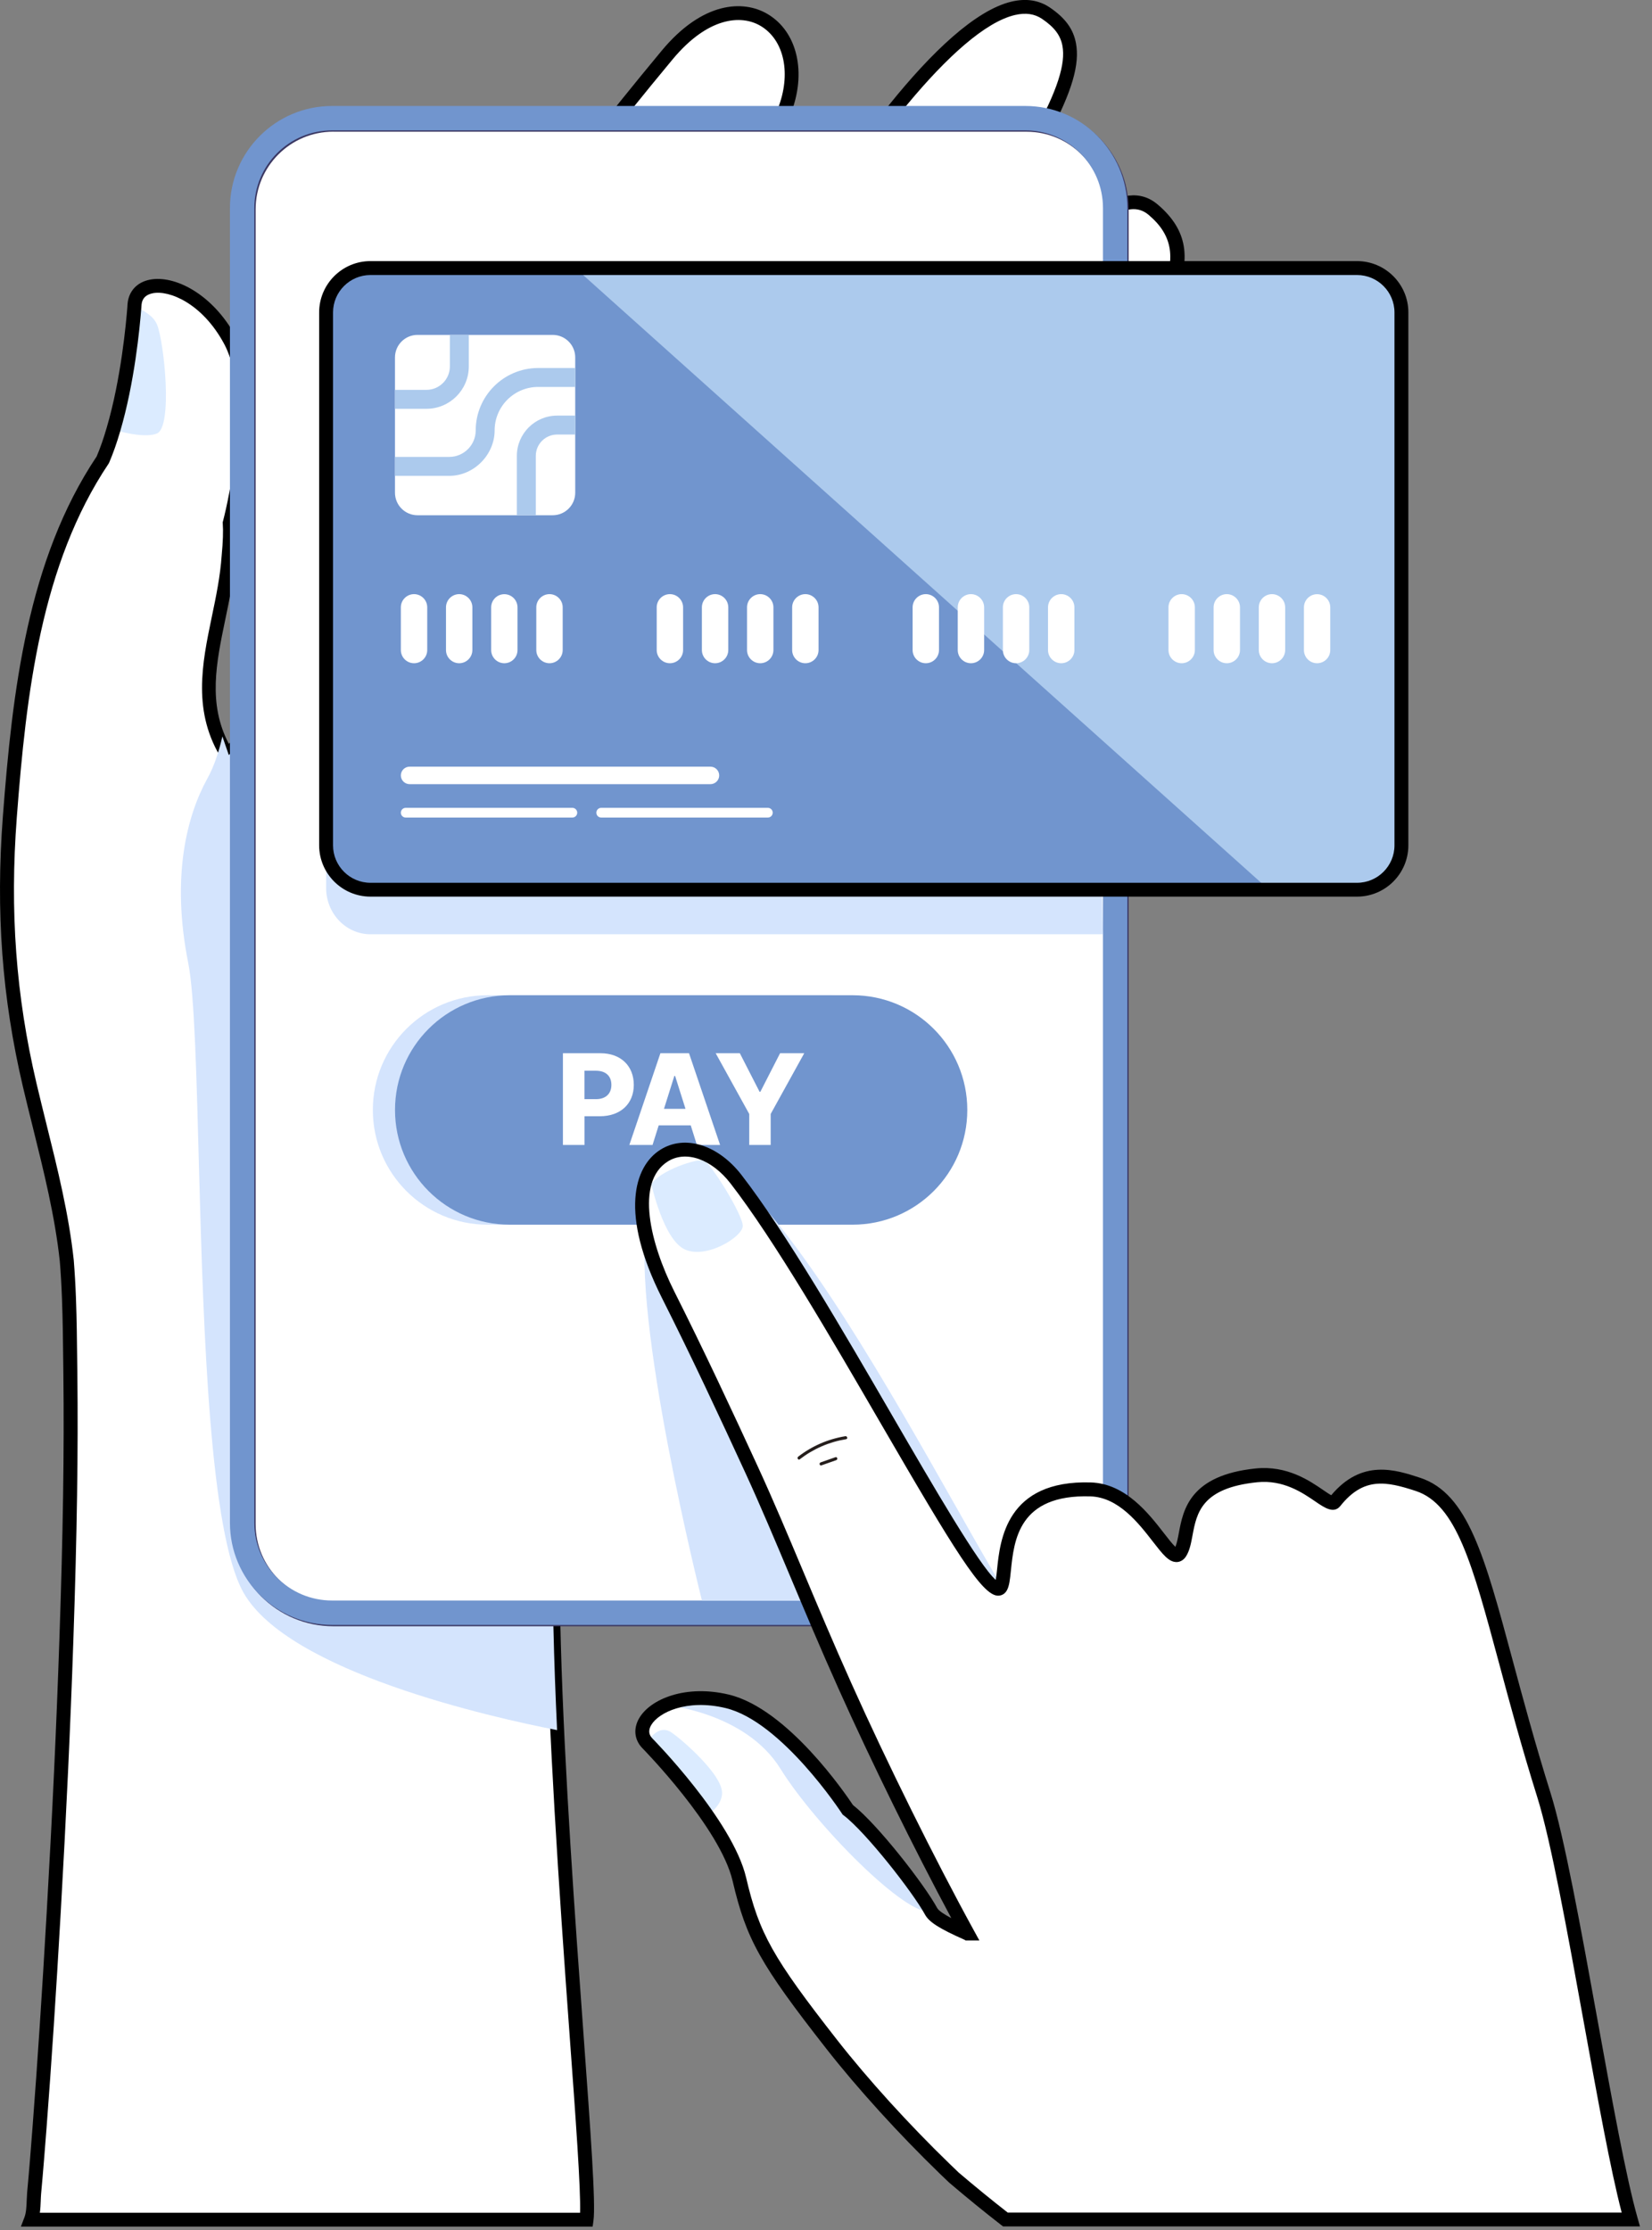 <svg width="123" height="166" viewBox="0 0 123 166" fill="none" xmlns="http://www.w3.org/2000/svg">
<rect x="0" y="0" width="123" height="166" fill="#808080" stroke="none"/>
<g clip-path="url(#clip0_6696_63535)">
<g opacity="0.6">
<path d="M70.607 99.852C72.292 109.548 79.696 116.62 86.572 123.038C86.627 123.09 86.71 123.004 86.655 122.948C79.792 116.544 72.409 109.492 70.724 99.814C70.71 99.738 70.596 99.773 70.607 99.848V99.852Z" fill="#BBD4F6"/>
</g>
<path d="M93.455 115.958C90.477 122.831 92.231 130.42 93.927 137.372C93.941 137.431 94.03 137.407 94.017 137.348C92.328 130.406 90.573 122.841 93.544 115.982C93.569 115.927 93.479 115.903 93.455 115.954V115.958Z" fill="#B1CAF9"/>
<path d="M103.743 113.093C103.416 115.898 102.899 118.68 102.53 121.482C102.196 124.026 102.258 126.68 103.354 129.041C103.378 129.096 103.457 129.048 103.433 128.996C102.296 126.538 102.296 123.781 102.668 121.144C103.047 118.459 103.519 115.788 103.833 113.093C103.84 113.034 103.747 113.034 103.74 113.093H103.743Z" fill="#B1CAF9"/>
<path d="M111.743 145.947C105.818 146.801 99.649 145.502 94.044 143.599C92.507 143.075 90.99 142.49 89.501 141.838C89.446 141.814 89.422 141.904 89.474 141.928C94.961 144.32 100.934 146.047 106.942 146.274C108.552 146.336 110.168 146.271 111.764 146.04C111.822 146.033 111.798 145.943 111.74 145.95L111.743 145.947Z" fill="#B1CAF9"/>
<path d="M18.13 131.331C22.462 139.413 21.097 148.854 19.739 157.512C19.729 157.585 19.619 157.564 19.629 157.495C20.984 148.854 22.352 139.441 18.026 131.376C17.992 131.31 18.099 131.272 18.13 131.334V131.331Z" fill="#BBD4F6"/>
<path d="M5.284 128.883C5.97 132.275 6.883 135.615 7.617 138.996C8.283 142.067 8.479 145.311 7.383 148.306C7.359 148.375 7.255 148.326 7.28 148.257C8.417 145.142 8.134 141.778 7.411 138.6C6.673 135.363 5.825 132.151 5.167 128.894C5.153 128.821 5.263 128.811 5.28 128.883H5.284Z" fill="#BBD4F6"/>
<path d="M25.633 162.618C25.585 162.645 25.537 162.669 25.488 162.693C23.813 163.593 22.09 164.441 20.335 165.22C20.329 165.223 20.318 165.227 20.308 165.23H19.977C19.977 165.23 19.998 165.223 20.005 165.22C20.077 165.189 20.149 165.158 20.225 165.123C21.983 164.358 23.71 163.521 25.399 162.611C25.464 162.58 25.526 162.545 25.592 162.511C25.654 162.476 25.695 162.583 25.633 162.618Z" fill="#BBD4F6"/>
<g opacity="0.5">
<path d="M36.584 91.837C42.26 90.355 55.203 90.958 55.203 90.958C56.254 88.993 57.298 86.612 58.315 83.699L54.962 81.897L36.58 91.837H36.584Z" fill="#D98C7B"/>
</g>
<path d="M47.713 99.582C45.235 100.92 42.515 101.623 39.699 101.65C39.52 101.65 39.52 101.375 39.699 101.375C42.471 101.347 45.131 100.658 47.572 99.344C47.73 99.258 47.868 99.5 47.713 99.582Z" fill="#D98C7B"/>
<path d="M84.352 50.147C78.293 55.455 63.644 62.262 61.507 72.085C55.017 101.927 45.411 98.974 42.877 102.503C38.355 108.8 44.249 161.08 43.677 165.234H2.309C2.53 164.658 2.485 163.865 2.54 163.262C2.692 161.639 2.819 160.012 2.943 158.385C3.35 153.053 3.691 147.71 3.998 142.371C4.388 135.602 4.712 128.833 4.943 122.06C5.167 115.487 5.315 108.907 5.239 102.327C5.218 100.445 5.208 98.56 5.136 96.678C5.101 95.737 5.049 94.796 4.974 93.859C4.498 89.412 3.233 85.118 2.213 80.778C0.62 74.012 0.207 67.732 0.731 60.808C1.413 51.812 2.509 41.896 7.655 34.223C7.952 33.53 8.214 32.769 8.448 31.969C9.354 28.895 9.823 25.248 10.006 22.835V22.821C10.016 22.694 10.02 22.628 10.02 22.628C10.24 20.329 14.673 20.812 17.116 25.324C19.56 29.835 17.096 38.942 17.096 38.942C17.144 39.548 17.11 40.403 17.017 41.375C16.662 46.68 13.904 51.505 17.006 56.331C17.695 55.297 18.385 54.607 19.236 53.542C19.857 52.746 20.453 51.932 21.025 51.105C25.041 45.311 27.998 38.849 30.011 32.134C32.096 25.165 36.425 21.736 39.637 17.09C42.715 12.633 46.452 7.98 49.674 4.099C55.051 -2.371 60.766 2.3 58.384 8.3C53.817 19.805 40.609 38.818 43.115 38.804C44.463 38.797 52.866 30.097 58.829 19.65C63.844 10.871 73.288 -2.126 77.879 0.99C81.491 3.444 80.333 6.96 67.801 25.086C60.363 35.836 51.212 49.223 52.759 49.706C54.31 50.188 61.79 39.972 68.328 32.514C74.484 25.486 81.822 12.178 85.865 15.618C90.763 19.778 85.176 25.424 74.698 40.031C68.29 48.961 59.911 58.278 62.544 58.254C67.535 58.212 80.926 34.675 87.981 40.582C88.512 41.027 90.735 44.55 84.352 50.147Z" fill="white"/>
<path d="M43.825 165.405H2.058L2.148 165.171C2.296 164.785 2.316 164.285 2.337 163.799C2.344 163.606 2.354 163.417 2.368 163.244C2.527 161.562 2.658 159.846 2.771 158.371C3.14 153.552 3.485 148.313 3.826 142.361C4.243 135.143 4.55 128.498 4.771 122.052C5.043 114.115 5.132 108.031 5.067 102.327L5.057 101.41C5.039 99.859 5.022 98.256 4.964 96.681C4.926 95.664 4.874 94.744 4.802 93.868C4.44 90.491 3.606 87.133 2.796 83.89C2.541 82.866 2.285 81.843 2.044 80.816C0.493 74.225 0.021 67.863 0.559 60.797C1.265 51.494 2.385 41.775 7.511 34.13C7.776 33.499 8.041 32.748 8.279 31.92C9.327 28.367 9.713 24.372 9.83 22.821C9.841 22.683 9.844 22.617 9.844 22.617C9.917 21.852 10.416 21.322 11.216 21.16C12.895 20.818 15.583 22.135 17.265 25.241C19.667 29.676 17.444 38.29 17.265 38.955C17.31 39.544 17.282 40.361 17.186 41.388C17.079 42.981 16.755 44.542 16.438 46.052C15.721 49.502 15.042 52.763 17.006 56.013C17.413 55.43 17.827 54.944 18.261 54.434C18.523 54.124 18.799 53.804 19.095 53.435C19.695 52.663 20.295 51.846 20.877 51.005C24.727 45.456 27.74 39.09 29.839 32.082C31.328 27.109 33.951 23.924 36.491 20.842C37.552 19.553 38.559 18.337 39.489 16.989C42.023 13.322 45.215 9.189 49.537 3.988C52.432 0.503 55.279 0.338 56.971 1.344C59.046 2.575 59.691 5.463 58.54 8.362C56.361 13.846 52.153 21.163 48.768 27.04C45.576 32.586 42.56 37.825 43.002 38.583C43.012 38.6 43.04 38.628 43.109 38.628C44.208 38.621 52.435 30.486 58.674 19.56C62.4 13.039 70.117 1.675 75.408 0.448C76.39 0.221 77.252 0.352 77.972 0.841C79.037 1.565 79.592 2.316 79.772 3.281C80.309 6.166 77.545 11.281 67.939 25.178C62.838 32.551 52.222 47.896 52.77 49.492C52.784 49.526 52.797 49.53 52.808 49.533C53.762 49.83 57.902 44.773 61.91 39.889C63.978 37.366 66.119 34.757 68.194 32.392C69.886 30.459 71.699 28.008 73.454 25.64C77.414 20.291 81.15 15.238 84.09 14.9C84.793 14.821 85.424 15.014 85.972 15.483C90.243 19.112 86.806 23.786 79.279 34.026C77.945 35.839 76.435 37.893 74.836 40.127C72.868 42.87 70.679 45.697 68.745 48.189C65.185 52.78 61.824 57.119 62.245 57.964C62.259 57.991 62.3 58.078 62.531 58.078H62.541C64.399 58.064 67.673 54.431 71.141 50.584C77 44.087 83.642 36.721 88.088 40.447C88.323 40.644 88.94 41.464 88.957 42.857C88.974 44.428 88.209 46.989 84.463 50.274C82.798 51.732 80.454 53.325 77.976 55.013C71.399 59.487 63.21 65.054 61.673 72.12C56.63 95.302 49.747 98.746 45.632 100.803C44.474 101.382 43.56 101.837 43.016 102.602C39.865 106.99 41.888 134.774 43.098 151.374C43.633 158.712 44.019 164.013 43.846 165.257L43.825 165.405ZM2.544 165.061H43.522C43.643 163.596 43.25 158.184 42.754 151.398C41.465 133.675 39.514 106.89 42.736 102.399C43.333 101.568 44.281 101.093 45.48 100.493C49.537 98.463 56.33 95.068 61.338 72.044C62.907 64.84 71.155 59.232 77.783 54.724C80.254 53.045 82.588 51.456 84.238 50.012C87.885 46.814 88.633 44.356 88.616 42.857C88.602 41.602 88.061 40.868 87.871 40.709C83.68 37.197 77.155 44.432 71.399 50.815C67.729 54.889 64.554 58.405 62.545 58.422C62.541 58.422 62.538 58.422 62.534 58.422C62.169 58.422 62.007 58.257 61.938 58.119C61.445 57.126 63.972 53.79 68.477 47.979C70.407 45.49 72.592 42.667 74.557 39.927C76.159 37.69 77.669 35.636 79.003 33.823C86.403 23.758 89.777 19.164 85.752 15.745C85.272 15.338 84.742 15.173 84.132 15.245C81.34 15.566 77.472 20.794 73.733 25.851C71.975 28.225 70.159 30.683 68.456 32.627C66.384 34.988 64.247 37.594 62.179 40.117C57.109 46.297 54.093 49.895 52.863 49.895C52.808 49.895 52.752 49.888 52.704 49.871C52.58 49.833 52.491 49.743 52.446 49.612C51.939 48.144 57.892 39.103 67.656 24.989C77.2 11.185 79.951 6.128 79.434 3.354C79.272 2.485 78.762 1.803 77.779 1.134C77.142 0.703 76.373 0.586 75.487 0.793C73.312 1.296 70.379 3.754 67.001 7.893C64.33 11.168 61.404 15.486 58.977 19.739C53.197 29.863 44.684 38.972 43.115 38.979H43.112C42.881 38.979 42.767 38.862 42.709 38.762C42.192 37.873 44.446 33.871 48.475 26.871C51.853 21.001 56.058 13.697 58.226 8.238C59.315 5.498 58.729 2.785 56.802 1.644C55.227 0.71 52.566 0.893 49.809 4.212C45.494 9.406 42.309 13.532 39.782 17.189C38.845 18.547 37.787 19.829 36.767 21.067C34.251 24.12 31.648 27.277 30.18 32.186C28.07 39.227 25.041 45.624 21.17 51.205C20.584 52.049 19.981 52.873 19.374 53.652C19.075 54.024 18.799 54.352 18.533 54.662C18.03 55.251 17.596 55.761 17.151 56.426L17.006 56.647L16.865 56.426C14.652 52.987 15.359 49.585 16.11 45.986C16.421 44.49 16.744 42.94 16.851 41.368C16.948 40.351 16.975 39.52 16.931 38.959V38.928L16.938 38.9C16.962 38.81 19.357 29.807 16.972 25.409C15.369 22.449 12.846 21.187 11.295 21.501C10.647 21.632 10.254 22.038 10.199 22.648C10.199 22.648 10.196 22.714 10.185 22.838C10.068 24.413 9.679 28.436 8.621 32.02C8.376 32.858 8.107 33.626 7.821 34.295C2.716 41.895 1.606 51.567 0.903 60.821C0.369 67.853 0.838 74.181 2.382 80.736C2.623 81.76 2.878 82.784 3.133 83.807C3.943 87.064 4.784 90.432 5.146 93.837C5.219 94.723 5.27 95.647 5.308 96.667C5.367 98.246 5.384 99.852 5.401 101.403L5.412 102.32C5.477 108.028 5.388 114.118 5.115 122.059C4.895 128.508 4.584 135.153 4.171 142.374C3.83 148.33 3.485 153.569 3.116 158.391C3.002 159.87 2.868 161.586 2.713 163.272C2.699 163.437 2.689 163.62 2.682 163.81C2.665 164.213 2.647 164.664 2.544 165.054V165.061Z" fill="white"/>
<path d="M11.688 32.268C11.002 32.561 9.499 32.323 8.448 31.968C9.354 28.893 9.823 25.247 10.006 22.834V22.82C10.685 23.089 11.422 23.517 11.688 24.154C12.225 25.447 12.87 31.758 11.688 32.268Z" fill="#DBEBFF"/>
<path d="M44.125 165.749H1.555L1.823 165.046C1.951 164.711 1.972 164.239 1.989 163.784C1.996 163.584 2.006 163.391 2.02 163.212C2.178 161.534 2.309 159.817 2.423 158.342C2.792 153.523 3.137 148.291 3.478 142.339C3.895 135.121 4.202 128.483 4.422 122.037C4.695 114.107 4.784 108.026 4.719 102.329L4.708 101.412C4.691 99.865 4.674 98.262 4.615 96.694C4.577 95.68 4.526 94.767 4.453 93.895C4.095 90.548 3.261 87.205 2.458 83.972C2.203 82.948 1.947 81.921 1.706 80.894C0.148 74.266 -0.324 67.872 0.214 60.768C0.924 51.438 2.047 41.684 7.197 33.977C7.466 33.343 7.721 32.619 7.948 31.823C9.01 28.217 9.392 24.04 9.486 22.813V22.775C9.496 22.661 9.499 22.599 9.499 22.596C9.589 21.669 10.202 21.01 11.147 20.821C12.946 20.455 15.803 21.824 17.565 25.074C19.977 29.527 17.875 37.978 17.61 38.988C17.651 39.592 17.62 40.408 17.523 41.422C17.416 43.028 17.089 44.603 16.772 46.123C16.103 49.339 15.466 52.389 17.041 55.378C17.351 54.967 17.668 54.595 17.999 54.209C18.261 53.902 18.533 53.582 18.826 53.217C19.419 52.455 20.015 51.641 20.594 50.807C24.42 45.286 27.422 38.954 29.511 31.981C31.021 26.942 33.668 23.726 36.229 20.621C37.287 19.338 38.286 18.125 39.21 16.791C41.75 13.114 44.949 8.974 49.275 3.763C52.311 0.116 55.334 -0.032 57.154 1.047C59.377 2.367 60.08 5.428 58.867 8.488C56.682 13.996 52.463 21.324 49.075 27.211C46.476 31.726 43.556 36.8 43.329 38.203C45.063 37.3 52.649 29.441 58.381 19.394C62.131 12.824 69.927 1.371 75.332 0.116C76.411 -0.136 77.365 0.016 78.169 0.561C79.316 1.34 79.916 2.16 80.112 3.225C80.678 6.255 78.01 11.225 68.225 25.381C63.803 31.771 53.686 46.395 53.121 49.125C54.452 48.446 58.415 43.614 61.645 39.678C63.716 37.151 65.86 34.542 67.935 32.171C69.617 30.247 71.427 27.804 73.178 25.439C77.183 20.028 80.964 14.916 84.052 14.561C84.852 14.468 85.572 14.692 86.196 15.223C90.711 19.059 87.216 23.816 79.554 34.235C78.224 36.048 76.714 38.099 75.111 40.333C73.14 43.083 70.948 45.909 69.014 48.405C66.16 52.086 62.631 56.639 62.555 57.739C64.268 57.694 67.629 53.964 70.882 50.359C76.845 43.745 83.604 36.248 88.309 40.188C88.643 40.471 89.284 41.387 89.302 42.856C89.319 44.5 88.536 47.164 84.69 50.538C83.008 52.01 80.657 53.609 78.169 55.302C71.64 59.741 63.517 65.263 62.01 72.198C56.933 95.542 49.957 99.031 45.786 101.116C44.673 101.674 43.791 102.112 43.294 102.805C40.217 107.089 42.233 134.797 43.439 151.348C43.974 158.707 44.363 164.022 44.187 165.304L44.125 165.752V165.749ZM2.957 164.715H43.191C43.243 162.93 42.871 157.78 42.405 151.424C40.761 128.841 39.41 106.438 42.45 102.201C43.098 101.302 44.077 100.809 45.321 100.189C49.323 98.186 56.023 94.836 60.997 71.974C62.593 64.635 70.906 58.983 77.586 54.444C80.047 52.768 82.374 51.19 84.007 49.756C87.558 46.644 88.281 44.289 88.267 42.862C88.254 41.728 87.768 41.077 87.647 40.974C83.707 37.675 77.024 45.089 71.654 51.045C67.773 55.35 64.709 58.748 62.548 58.766C61.976 58.766 61.724 58.456 61.631 58.269C61.069 57.135 62.882 54.633 68.204 47.764C70.131 45.279 72.316 42.459 74.277 39.722C75.883 37.486 77.393 35.431 78.727 33.615C86.592 22.916 89.129 19.059 85.531 16.002C85.127 15.661 84.686 15.523 84.176 15.582C81.536 15.885 77.71 21.052 74.015 26.049C72.254 28.431 70.431 30.892 68.721 32.846C66.653 35.204 64.519 37.806 62.452 40.326C56.32 47.798 53.876 50.587 52.611 50.19C52.38 50.118 52.208 49.949 52.129 49.715C51.632 48.274 55.482 41.984 67.38 24.784C76.745 11.239 79.596 6.044 79.103 3.408C78.958 2.629 78.506 2.029 77.593 1.409C77.031 1.026 76.369 0.933 75.573 1.116C71.172 2.136 64.044 11.566 59.284 19.897C53.686 29.703 44.994 39.302 43.126 39.312H43.119C42.815 39.312 42.56 39.171 42.419 38.926C41.83 37.913 43.439 34.938 48.182 26.69C51.553 20.831 55.751 13.538 57.909 8.102C58.932 5.524 58.408 2.984 56.63 1.929C55.179 1.067 52.694 1.271 50.078 4.421C45.769 9.608 42.591 13.724 40.068 17.374C39.12 18.746 38.059 20.031 37.035 21.276C34.54 24.302 31.958 27.435 30.511 32.274C28.391 39.35 25.344 45.782 21.456 51.39C20.867 52.241 20.26 53.068 19.65 53.851C19.347 54.23 19.064 54.561 18.799 54.874C18.302 55.457 17.875 55.96 17.441 56.608L17.003 57.266L16.575 56.601C14.287 53.041 15.042 49.415 15.772 45.906C16.083 44.42 16.403 42.883 16.506 41.332C16.603 40.326 16.627 39.516 16.586 38.975L16.579 38.885L16.603 38.799C16.627 38.709 18.985 29.837 16.669 25.563C15.049 22.575 12.591 21.579 11.364 21.831C10.861 21.934 10.585 22.213 10.54 22.668C10.54 22.672 10.537 22.734 10.526 22.837V22.868C10.406 24.44 10.013 28.493 8.948 32.109C8.7 32.96 8.427 33.739 8.134 34.422L8.09 34.508C3.057 42.011 1.951 51.631 1.251 60.844C0.72 67.838 1.186 74.135 2.72 80.656C2.961 81.68 3.216 82.7 3.467 83.72C4.281 86.988 5.122 90.365 5.491 93.798C5.563 94.698 5.618 95.625 5.656 96.652C5.715 98.234 5.732 99.844 5.749 101.398L5.76 102.315C5.825 108.03 5.735 114.124 5.463 122.072C5.243 128.524 4.932 135.17 4.519 142.397C4.178 148.357 3.833 153.596 3.464 158.421C3.35 159.9 3.216 161.62 3.061 163.305C3.047 163.467 3.04 163.643 3.033 163.826C3.023 164.108 3.009 164.415 2.968 164.711L2.957 164.715Z" fill="black"/>
<g style="mix-blend-mode:multiply">
<path d="M41.188 101.592L41.175 101.561L41.047 101.296L18.781 54.113C18.202 54.847 17.62 55.544 17.037 56.209C16.872 55.723 16.71 55.261 16.558 54.82C16.31 55.902 15.958 57.015 15.455 57.922C15.445 57.939 15.434 57.956 15.428 57.974C13.932 60.697 12.729 65.219 14.011 71.664C14.49 74.066 14.635 80.157 14.824 87.23C15.152 99.238 15.621 114.083 18.119 118.536C21.446 124.461 36.629 127.846 41.478 128.79C40.992 118.326 40.926 108.589 42.126 104.253L41.185 101.592H41.188Z" fill="#D4E4FD"/>
</g>
<path d="M75.859 8.895H25.396C21.381 8.895 18.127 12.149 18.127 16.164V112.879C18.127 116.894 21.381 120.148 25.396 120.148H75.859C79.874 120.148 83.128 116.894 83.128 112.879V16.164C83.128 12.149 79.874 8.895 75.859 8.895Z" fill="white"/>
<path d="M76.438 121.058H24.813C20.625 121.058 17.216 117.65 17.216 113.462V15.585C17.216 11.397 20.625 7.988 24.813 7.988H76.438C80.626 7.988 84.035 11.397 84.035 15.585V113.462C84.035 117.65 80.626 121.058 76.438 121.058ZM24.813 9.801C21.625 9.801 19.033 12.393 19.033 15.581V113.458C19.033 116.647 21.625 119.239 24.813 119.239H76.438C79.626 119.239 82.218 116.647 82.218 113.458V15.585C82.218 12.397 79.626 9.805 76.438 9.805H24.813V9.801Z" fill="#3A3762"/>
<path d="M76.342 120.959H24.717C20.529 120.959 17.12 117.55 17.12 113.362V15.485C17.12 11.297 20.529 7.889 24.717 7.889H76.342C80.53 7.889 83.939 11.297 83.939 15.485V113.362C83.939 117.55 80.53 120.959 76.342 120.959ZM24.717 9.705C21.529 9.705 18.936 12.297 18.936 15.485V113.362C18.936 116.55 21.529 119.142 24.717 119.142H76.342C79.53 119.142 82.122 116.55 82.122 113.362V15.485C82.122 12.297 79.53 9.705 76.342 9.705H24.717Z" fill="#7195CE"/>
<path d="M61.831 74.086H36.298C31.583 74.086 27.76 77.908 27.76 82.624V82.627C27.76 87.342 31.583 91.165 36.298 91.165H61.831C66.546 91.165 70.369 87.342 70.369 82.627V82.624C70.369 77.908 66.546 74.086 61.831 74.086Z" fill="#D4E4FD"/>
<path d="M63.482 74.086H37.949C33.233 74.086 29.411 77.908 29.411 82.624V82.627C29.411 87.342 33.233 91.165 37.949 91.165H63.482C68.197 91.165 72.02 87.342 72.02 82.627V82.624C72.02 77.908 68.197 74.086 63.482 74.086Z" fill="#7195CE"/>
<path d="M41.909 78.402H44.704C46.241 78.402 47.189 79.364 47.189 80.757C47.189 82.149 46.221 83.093 44.659 83.093H43.518V85.23H41.912V78.402H41.909ZM44.363 81.822C45.121 81.822 45.521 81.398 45.521 80.757C45.521 80.115 45.121 79.705 44.363 79.705H43.515V81.818H44.363V81.822Z" fill="white"/>
<path d="M46.858 85.23L49.171 78.402H51.301L53.614 85.23H51.887L51.429 83.772H49.044L48.585 85.23H46.858ZM51.039 82.542L50.264 80.091H50.209L49.437 82.542H51.039Z" fill="white"/>
<path d="M55.085 78.402L56.554 81.273H56.612L58.081 78.402H59.88L57.381 82.924V85.23H55.785V82.924L53.286 78.402H55.085Z" fill="white"/>
<path d="M82.122 69.547H27.588C25.761 69.547 24.282 68.003 24.282 66.101V24.726C24.282 22.823 25.761 21.279 27.588 21.279H42.836L81.557 36.666L82.122 69.547Z" fill="#D4E4FD"/>
<path d="M27.588 19.955H101.041C102.864 19.955 104.346 21.437 104.346 23.261V62.925C104.346 64.749 102.864 66.231 101.041 66.231H27.588C25.764 66.231 24.282 64.749 24.282 62.925V23.261C24.282 21.437 25.764 19.955 27.588 19.955Z" fill="#ACCAED"/>
<path d="M94.475 66.229H27.588C25.761 66.229 24.282 64.75 24.282 62.924V23.259C24.282 21.435 25.761 19.953 27.588 19.953H42.836L94.475 66.229Z" fill="#7195CE"/>
<path d="M31.086 24.93H41.151C42.078 24.93 42.829 25.681 42.829 26.608V36.676C42.829 37.603 42.078 38.355 41.151 38.355H31.086C30.159 38.355 29.408 37.603 29.408 36.676V26.608C29.408 25.681 30.159 24.93 31.086 24.93Z" fill="white"/>
<path d="M34.905 24.93V27.277C34.905 29.017 33.492 30.431 31.752 30.431H29.411V29.021H31.752C32.713 29.021 33.495 28.239 33.495 27.277V24.93H34.905Z" fill="#ACCAED"/>
<path d="M42.833 30.938V32.347H41.482C40.606 32.347 39.893 33.057 39.893 33.936V38.355H38.483V33.936C38.483 32.282 39.827 30.938 41.482 30.938H42.833Z" fill="#ACCAED"/>
<path d="M42.833 27.395V28.804H40.065C38.28 28.804 36.828 30.255 36.828 32.041C36.828 33.826 35.312 35.422 33.447 35.422H29.411V34.012H33.447C34.533 34.012 35.419 33.13 35.419 32.041C35.419 29.48 37.504 27.395 40.065 27.395H42.833Z" fill="#ACCAED"/>
<path d="M52.897 58.373H30.497C30.138 58.373 29.845 58.08 29.845 57.722C29.845 57.363 30.138 57.07 30.497 57.07H52.897C53.255 57.07 53.548 57.363 53.548 57.722C53.548 58.08 53.255 58.373 52.897 58.373Z" fill="white"/>
<path d="M42.615 60.859H30.207C30.007 60.859 29.845 60.697 29.845 60.497C29.845 60.297 30.007 60.135 30.207 60.135H42.615C42.815 60.135 42.977 60.297 42.977 60.497C42.977 60.697 42.815 60.859 42.615 60.859Z" fill="white"/>
<path d="M57.171 60.859H44.763C44.563 60.859 44.401 60.697 44.401 60.497C44.401 60.297 44.563 60.135 44.763 60.135H57.171C57.371 60.135 57.533 60.297 57.533 60.497C57.533 60.697 57.371 60.859 57.171 60.859Z" fill="white"/>
<path d="M52.263 119.145C52.263 119.145 46.917 97.955 48.172 90.865C51.356 72.852 69.79 110.656 75.263 119.166L52.263 119.145Z" fill="#D4E4FD"/>
<path d="M121.422 165.218H74.863C73.67 164.294 72.388 163.253 71.016 162.084C70.799 161.878 70.579 161.667 70.362 161.457C67.18 158.379 64.113 154.963 61.927 152.172C56.995 145.871 56.027 144.058 55.055 139.898C54.083 135.738 48.182 129.744 48.172 129.733C46.786 128.234 49.722 125.587 54.152 126.645C58.577 127.703 63.127 134.717 63.127 134.717C64.847 136.02 68.4 140.56 69.331 142.276C69.59 142.752 70.565 143.272 72.026 143.92H72.03C72.03 143.92 72.04 143.927 72.047 143.927C69.465 139.219 65.864 132.077 62.917 125.501C60.139 119.297 58.181 114.22 55.975 109.422C53.859 104.827 51.856 100.557 49.736 96.348C44.57 86.067 51.118 83.01 54.806 87.78C61.876 96.921 73.336 120.165 74.515 118.139C75.149 117.053 73.843 110.638 81.209 110.866C85.138 110.99 87.051 116.85 87.871 115.574C88.76 114.182 87.533 110.435 93.551 109.822C96.981 109.473 98.897 112.41 99.4 111.776C101.396 109.27 103.467 109.801 105.584 110.497C110.113 111.993 110.712 120.076 114.959 133.642C116.886 139.794 119.612 158.872 121.422 165.218Z" fill="white"/>
<path d="M71.017 162.084C70.986 162.06 70.958 162.033 70.927 162.009C70.913 161.995 70.689 161.815 70.396 161.498C70.382 161.485 70.372 161.471 70.362 161.457C70.579 161.667 70.799 161.878 71.017 162.084Z" fill="white"/>
<path d="M48.499 88.155C48.499 88.155 49.395 92.298 51.005 93.015C52.614 93.732 55.272 92.078 55.303 91.271C55.334 90.465 52.928 86.597 52.428 86.394C51.928 86.191 49.054 87.173 48.499 88.159V88.155Z" fill="#DBEBFF"/>
<path d="M74.863 165.217H74.522C73.371 164.259 72.189 163.197 71.017 162.084C72.388 163.252 73.671 164.293 74.863 165.217Z" fill="white"/>
<path d="M62.91 134.566C62.224 134.591 61.572 134.739 60.945 135.011C60.811 135.07 60.928 135.27 61.062 135.211C61.652 134.956 62.269 134.821 62.913 134.801C63.062 134.797 63.062 134.566 62.913 134.57L62.91 134.566Z" fill="#D98C7B"/>
<path d="M62.644 134.731C62.372 134.948 62.124 135.193 61.907 135.465C61.814 135.579 61.976 135.744 62.069 135.627C62.286 135.355 62.534 135.11 62.806 134.893C62.924 134.8 62.758 134.638 62.644 134.731Z" fill="#D98C7B"/>
<path d="M53.762 133.401C53.797 134.162 53.173 134.772 52.652 135.145C49.647 132.411 48.068 129.971 48.175 129.737H48.172C48.172 129.737 48.971 128.244 50.016 128.978C51.056 129.716 53.7 132.108 53.759 133.401H53.762Z" fill="#DBEBFF"/>
<path d="M59.549 108.628C60.566 107.846 61.731 107.339 62.999 107.133C63.144 107.108 63.082 106.888 62.937 106.912C61.651 107.122 60.466 107.636 59.432 108.432C59.315 108.522 59.432 108.722 59.549 108.632V108.628Z" fill="#251E1C"/>
<path d="M61.162 109.081C61.528 108.954 61.897 108.823 62.262 108.695C62.4 108.647 62.341 108.423 62.2 108.474C61.835 108.602 61.466 108.733 61.1 108.861C60.962 108.909 61.021 109.133 61.162 109.081Z" fill="#251E1C"/>
<path d="M69.331 142.276C67.549 142.768 60.704 135.851 58.102 131.656C55.499 127.461 49.55 126.92 49.55 126.92C50.677 126.41 52.28 126.196 54.152 126.645C58.574 127.703 63.127 134.713 63.127 134.713C64.847 136.02 68.4 140.559 69.331 142.276Z" fill="#D4E4FD"/>
<path d="M30.828 49.371C30.286 49.371 29.845 48.93 29.845 48.389V45.211C29.845 44.67 30.286 44.228 30.828 44.228C31.369 44.228 31.81 44.67 31.81 45.211V48.389C31.81 48.93 31.369 49.371 30.828 49.371Z" fill="white"/>
<path d="M34.188 49.371C33.647 49.371 33.206 48.93 33.206 48.389V45.211C33.206 44.67 33.647 44.228 34.188 44.228C34.729 44.228 35.17 44.67 35.17 45.211V48.389C35.17 48.93 34.729 49.371 34.188 49.371Z" fill="white"/>
<path d="M38.531 45.215C38.531 44.672 38.092 44.232 37.55 44.232C37.009 44.232 36.57 44.672 36.57 45.215V48.389C36.57 48.932 37.009 49.371 37.55 49.371C38.092 49.371 38.531 48.932 38.531 48.389V45.215Z" fill="white"/>
<path d="M40.913 49.371C40.371 49.371 39.93 48.93 39.93 48.389V45.211C39.93 44.67 40.371 44.228 40.913 44.228C41.454 44.228 41.895 44.67 41.895 45.211V48.389C41.895 48.93 41.454 49.371 40.913 49.371Z" fill="white"/>
<path d="M49.878 49.371C49.337 49.371 48.895 48.93 48.895 48.389V45.211C48.895 44.67 49.337 44.228 49.878 44.228C50.419 44.228 50.86 44.67 50.86 45.211V48.389C50.86 48.93 50.419 49.371 49.878 49.371Z" fill="white"/>
<path d="M53.242 49.371C52.7 49.371 52.259 48.93 52.259 48.389V45.211C52.259 44.67 52.7 44.228 53.242 44.228C53.783 44.228 54.224 44.67 54.224 45.211V48.389C54.224 48.93 53.783 49.371 53.242 49.371Z" fill="white"/>
<path d="M56.602 49.371C56.061 49.371 55.62 48.93 55.62 48.389V45.211C55.62 44.67 56.061 44.228 56.602 44.228C57.144 44.228 57.585 44.67 57.585 45.211V48.389C57.585 48.93 57.144 49.371 56.602 49.371Z" fill="white"/>
<path d="M59.963 49.371C59.422 49.371 58.98 48.93 58.98 48.389V45.211C58.98 44.67 59.422 44.228 59.963 44.228C60.504 44.228 60.945 44.67 60.945 45.211V48.389C60.945 48.93 60.504 49.371 59.963 49.371Z" fill="white"/>
<path d="M87.981 49.371C87.44 49.371 86.999 48.93 86.999 48.389V45.211C86.999 44.67 87.44 44.228 87.981 44.228C88.522 44.228 88.964 44.67 88.964 45.211V48.389C88.964 48.93 88.522 49.371 87.981 49.371Z" fill="white"/>
<path d="M91.342 49.371C90.801 49.371 90.359 48.93 90.359 48.389V45.211C90.359 44.67 90.801 44.228 91.342 44.228C91.883 44.228 92.324 44.67 92.324 45.211V48.389C92.324 48.93 91.883 49.371 91.342 49.371Z" fill="white"/>
<path d="M94.706 49.371C94.165 49.371 93.724 48.93 93.724 48.389V45.211C93.724 44.67 94.165 44.228 94.706 44.228C95.247 44.228 95.688 44.67 95.688 45.211V48.389C95.688 48.93 95.247 49.371 94.706 49.371Z" fill="white"/>
<path d="M99.045 45.215C99.045 44.672 98.606 44.232 98.065 44.232C97.523 44.232 97.084 44.672 97.084 45.215V48.389C97.084 48.932 97.523 49.371 98.065 49.371C98.606 49.371 99.045 48.932 99.045 48.389V45.215Z" fill="white"/>
<path d="M68.931 49.371C68.39 49.371 67.949 48.93 67.949 48.389V45.211C67.949 44.67 68.39 44.228 68.931 44.228C69.472 44.228 69.913 44.67 69.913 45.211V48.389C69.913 48.93 69.472 49.371 68.931 49.371Z" fill="white"/>
<path d="M72.291 49.371C71.75 49.371 71.309 48.93 71.309 48.389V45.211C71.309 44.67 71.75 44.228 72.291 44.228C72.832 44.228 73.274 44.67 73.274 45.211V48.389C73.274 48.93 72.832 49.371 72.291 49.371Z" fill="white"/>
<path d="M75.652 49.371C75.111 49.371 74.67 48.93 74.67 48.389V45.211C74.67 44.67 75.111 44.228 75.652 44.228C76.193 44.228 76.635 44.67 76.635 45.211V48.389C76.635 48.93 76.193 49.371 75.652 49.371Z" fill="white"/>
<path d="M79.013 49.371C78.472 49.371 78.03 48.93 78.03 48.389V45.211C78.03 44.67 78.472 44.228 79.013 44.228C79.554 44.228 79.995 44.67 79.995 45.211V48.389C79.995 48.93 79.554 49.371 79.013 49.371Z" fill="white"/>
<path d="M101.037 66.745H27.584C25.478 66.745 23.762 65.032 23.762 62.923V23.258C23.762 21.152 25.475 19.436 27.584 19.436H101.037C103.143 19.436 104.86 21.149 104.86 23.258V62.923C104.86 65.029 103.147 66.745 101.037 66.745ZM27.584 20.473C26.047 20.473 24.796 21.724 24.796 23.261V62.926C24.796 64.464 26.047 65.715 27.584 65.715H101.037C102.575 65.715 103.826 64.464 103.826 62.926V23.261C103.826 21.724 102.575 20.473 101.037 20.473H27.584Z" fill="black"/>
<path d="M122.104 165.735H74.684L74.543 165.628C73.302 164.666 72.002 163.608 70.679 162.481L70.631 162.436C70.42 162.236 70.21 162.033 70 161.833C66.929 158.862 63.837 155.46 61.517 152.496C56.602 146.216 55.562 144.351 54.548 140.022C53.617 136.034 47.858 130.161 47.799 130.103C47.22 129.479 47.148 128.658 47.593 127.897C48.427 126.473 51.046 125.377 54.266 126.146C58.639 127.193 62.968 133.556 63.506 134.366C65.343 135.807 68.831 140.284 69.779 142.035C69.893 142.245 70.338 142.525 70.831 142.787C68.073 137.651 64.861 131.123 62.438 125.718C61.083 122.696 59.942 119.979 58.839 117.357C57.702 114.654 56.627 112.1 55.499 109.643C53.58 105.472 51.494 101.002 49.268 96.587C46.155 90.389 47.176 86.843 49.171 85.585C50.988 84.44 53.469 85.216 55.21 87.466C58.508 91.734 62.731 98.999 66.453 105.414C69.497 110.656 72.923 116.553 74.139 117.608C74.177 117.384 74.212 117.077 74.239 116.812C74.46 114.654 74.922 110.16 81.222 110.353C83.794 110.435 85.524 112.662 86.668 114.137C86.954 114.506 87.292 114.944 87.513 115.147C87.626 114.882 87.695 114.52 87.771 114.11C88.092 112.4 88.574 109.815 93.496 109.312C95.83 109.074 97.512 110.229 98.518 110.918C98.722 111.056 98.963 111.225 99.118 111.304C101.4 108.581 103.905 109.405 105.742 110.008C109.286 111.18 110.54 115.837 112.615 123.554C113.398 126.459 114.283 129.754 115.452 133.487C116.476 136.755 117.72 143.617 118.923 150.252C120.026 156.343 121.07 162.092 121.918 165.077L122.104 165.735ZM75.039 164.701H120.743C119.915 161.537 118.937 156.132 117.903 150.438C116.707 143.834 115.469 137.003 114.463 133.797C113.287 130.044 112.398 126.739 111.616 123.823C109.63 116.44 108.434 111.987 105.418 110.99C103.223 110.27 101.534 109.925 99.8 112.1C99.311 112.714 98.611 112.235 97.932 111.769C96.984 111.121 95.557 110.139 93.6 110.339C89.446 110.763 89.098 112.641 88.788 114.299C88.678 114.882 88.578 115.43 88.305 115.857C88.081 116.205 87.785 116.271 87.63 116.278C87.616 116.278 87.602 116.278 87.592 116.278C87.02 116.278 86.575 115.706 85.851 114.775C84.766 113.376 83.277 111.456 81.188 111.39C75.839 111.228 75.501 114.651 75.266 116.919C75.198 117.594 75.146 118.08 74.956 118.404C74.815 118.646 74.581 118.783 74.312 118.783C73.126 118.783 71.086 115.45 65.56 105.931C61.852 99.547 57.65 92.309 54.393 88.097C52.99 86.284 51.07 85.609 49.723 86.457C47.265 88.004 48.441 92.626 50.195 96.118C52.425 100.547 54.517 105.028 56.44 109.208C57.578 111.68 58.653 114.241 59.794 116.953C60.897 119.573 62.034 122.282 63.386 125.294C66.022 131.178 69.6 138.399 72.499 143.683L72.919 144.448H71.902L71.806 144.393C69.938 143.565 69.173 143.076 68.873 142.525C67.977 140.87 64.451 136.372 62.81 135.131L62.738 135.076L62.689 135C62.645 134.931 58.198 128.148 54.028 127.149C51.122 126.456 49.04 127.473 48.485 128.414C48.272 128.779 48.292 129.106 48.547 129.382C48.592 129.427 54.548 135.476 55.555 139.781C56.523 143.924 57.536 145.727 62.331 151.855C64.623 154.785 67.68 158.149 70.717 161.089C70.924 161.289 71.134 161.489 71.341 161.688L71.368 161.716C72.609 162.771 73.85 163.784 75.035 164.708L75.039 164.701Z" fill="black"/>
</g>
<defs>
<clipPath id="clip0_6696_63535">
<rect width="122.104" height="165.75" fill="white"/>
</clipPath>
</defs>
</svg>
